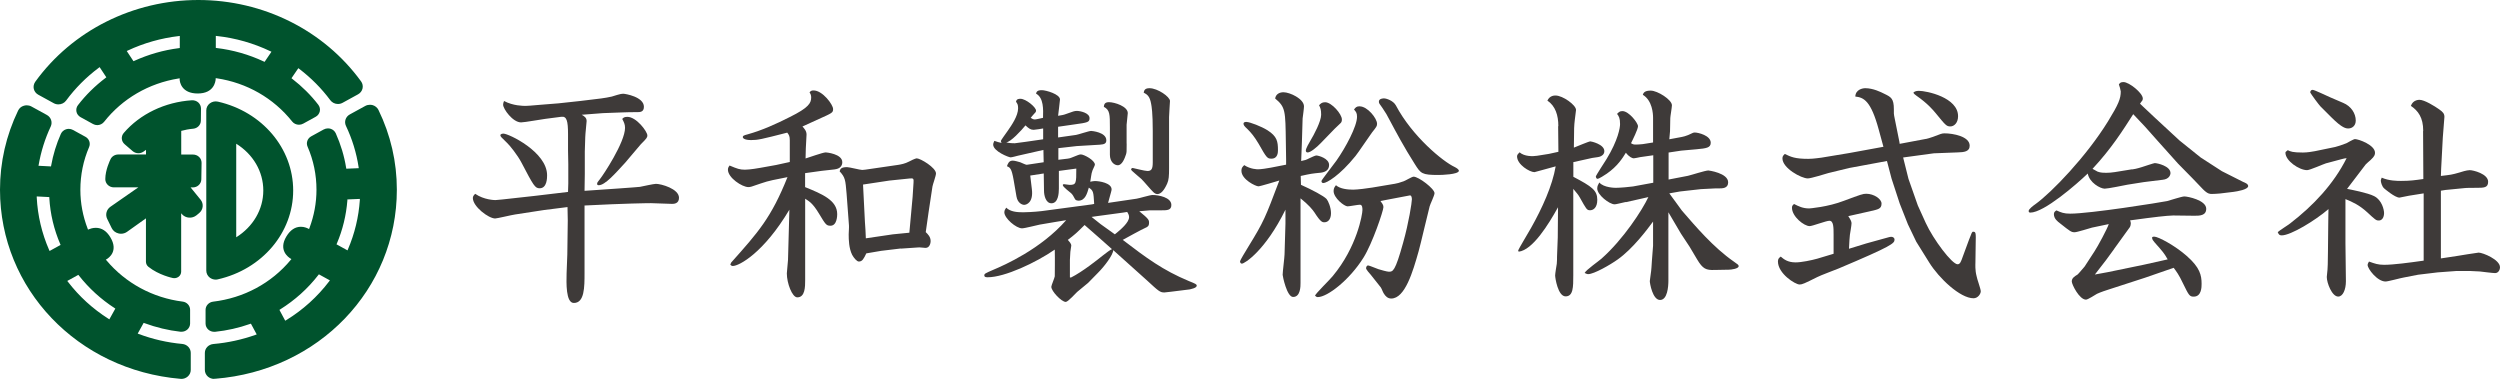 <?xml version="1.0" encoding="UTF-8"?>
<svg id="_レイヤー_2" data-name="レイヤー 2" xmlns="http://www.w3.org/2000/svg" viewBox="0 0 383.21 58.08">
  <defs>
    <style>
      .cls-1 {
        fill: #3e3a39;
      }

      .cls-1, .cls-2 {
        stroke-width: 0px;
      }

      .cls-2 {
        fill: #00532d;
      }
    </style>
  </defs>
  <g id="_レイヤー_4" data-name="レイヤー 4">
    <g>
      <path class="cls-1" d="M87.11,28.14v-3l-.04-2.07v-2.5c0-2.07-.21-2.78-1.03-2.67l-2.46.32c-.61.07-3.17.54-3.71.54-1.28,0-2.75-2.07-2.75-2.71,0-.18.04-.32.14-.57,1.39.75,2.96.75,3.32.75.43,0,.61-.04,2.39-.18l2.64-.21,3.32-.36,3.21-.39c.46-.07,1.25-.18,1.64-.29,1.36-.43,1.53-.43,1.78-.43s3.14.46,3.14,2c0,.79-.57.82-1,.82-.64,0-1.64,0-2.32.04l-2.96.11-3.25.25c.36.21.75.43.75.96,0,.18-.21,2.07-.21,2.46l-.07,2.21v3.46l-.04,2.57,5.21-.36c2.39-.18,2.64-.18,3.28-.25.39-.07,2.1-.46,2.46-.46.78,0,3.53.75,3.53,2.14,0,.93-.82.93-1.07.93-.5,0-2.78-.11-3.21-.11-.54,0-3.92.04-10.2.36v10.34c0,2.18,0,4.6-1.64,4.6-1.25,0-1.14-3.14-1.11-4.53l.11-2.89.07-5.21-.04-2.07-3.64.46-4.42.68c-.5.07-2.75.61-3.03.61-1,0-3.42-1.82-3.42-3.14,0-.25.14-.43.36-.64,1.35.93,2.96.96,3.1.96.32,0,1.78-.18,2.1-.21l3.89-.43,5.14-.61.04-1.28ZM83.86,26.86c0,.39,0,2-1.14,2-.71,0-.93-.39-2.78-3.92-.61-1.18-1.85-2.71-2.21-3.03-.93-.89-1.03-1-1.03-1.18,0-.21.36-.25.46-.25.82,0,6.7,2.82,6.7,6.38ZM96.16,17.91c1.39,0,3.07,2.25,3.07,2.85,0,.29-.07.43-1,1.35-.39.43-2.03,2.42-2.39,2.82-1.57,1.71-3.1,3.46-4.06,3.46-.14,0-.25-.04-.25-.21,0-.21.07-.25.5-.82.36-.43,3.78-5.53,3.78-7.77,0-.54-.18-.89-.43-1.36.18-.18.29-.32.78-.32Z"/>
      <path class="cls-1" d="M123.02,19.41c.25.29.61.64.61,1.21,0,.32-.11,1.82-.11,2.1l-.04,1.57c.5-.14,2.64-.93,3.1-.93.04,0,2.53.21,2.53,1.5,0,1-1,1.07-1.21,1.11-1.71.18-2,.21-4.49.57v2.14c2.64,1.07,4.92,2.03,4.92,4.14,0,.18,0,1.78-1.03,1.78-.64,0-.75-.18-1.78-1.89-.93-1.53-1.43-1.82-2.1-2.25v12.45c0,1.03,0,2.67-1.21,2.67-.78,0-1.6-2.17-1.6-3.67,0-.32.18-1.78.18-2.07l.21-7.7c-3.92,6.6-7.7,8.63-8.67,8.63-.18,0-.25-.07-.39-.21l.14-.32c4.14-4.64,6.13-6.85,8.63-13.09l-2.28.46c-.57.11-1.25.32-1.78.5-1.5.54-1.68.57-1.93.57-.96,0-3.14-1.43-3.14-2.67,0-.25.07-.39.25-.64,1.18.5,1.57.64,2.35.64s2.18-.25,2.39-.29l2.39-.43,2.1-.46v-3.32c0-.64-.11-.82-.39-1.18-4.03,1.03-4.49,1.14-5.53,1.14s-1.28-.29-1.28-.46.07-.25.78-.43c2.18-.61,4.31-1.57,6.42-2.64,2.89-1.43,3.28-2.14,3.28-3,0-.32-.07-.5-.25-.79.18-.21.29-.29.61-.29,1.39,0,3,2.18,3,2.85,0,.57-.14.61-2.18,1.53l-2.5,1.14ZM138.07,38.09l-3,.36-2.28.39c-.39.82-.61,1.25-1.14,1.25-.32,0-.78-.57-1.03-1.03-.5-1-.53-2.32-.53-3.14,0-.21.07-1.18.04-1.39l-.36-4.81c-.18-2.17-.21-2.53-1.07-3.46.11-.36.21-.64,1.14-.64.36,0,2,.43,2.32.43.18,0,.71-.07,1.14-.14l4.39-.64c.43-.07,1.03-.18,1.64-.5.18-.11,1-.5,1.18-.5.57,0,2.96,1.43,2.96,2.32,0,.36-.5,1.71-.54,2-.53,3.46-.71,4.71-1.03,6.99.32.32.75.71.75,1.39,0,.21-.11,1.03-.78,1.03-.18,0-.96-.11-1.14-.07l-2.64.18ZM132.58,34.03c.04.39.14,2.14.14,2.5l4.14-.61,2.53-.25.5-5.49.14-2.18c.04-.61,0-.71-.61-.64l-3.1.32-4.03.61.29,5.74Z"/>
      <path class="cls-1" d="M167.11,27.86c.21-.04.5-.11.71-.11.68,0,2.57.29,2.57,1.28,0,.18-.07.36-.54,2.07l4.35-.64c.36-.04,2.07-.57,2.46-.57.93,0,2.89.36,2.89,1.53,0,.82-.64.82-1.6.82h-1.68l-1.64.14c1.46,1.18,1.5,1.35,1.5,1.75,0,.54-.21.64-.61.82-.5.21-2.89,1.53-3.42,1.82,3.64,2.78,6.13,4.64,10.13,6.31,1.07.43,1.21.5,1.21.71,0,.39-1,.53-1.07.57l-2.89.36c-.61.07-.89.11-1,.11-.68,0-.89-.21-2.67-1.85-1.32-1.18-3.89-3.5-5.17-4.64,0,.71-1.35,2.5-2.35,3.49l-1.5,1.53-1.68,1.39c-.25.21-1.39,1.53-1.75,1.53-.64,0-2.21-1.64-2.21-2.32,0-.21.5-1.35.53-1.6,0-.32.04-2.64,0-4.1-2.89,2-7.67,4.24-10.27,4.24-.21,0-.53,0-.53-.29,0-.25.14-.32,1.39-.86,1.68-.71,7.24-3.14,11.16-7.6l-1.53.25-2.53.43c-.39.07-2.28.57-2.71.57-.89,0-2.71-1.53-2.71-2.46,0-.29.14-.5.29-.71.64.64,1.68.71,2.6.71.29,0,1.64-.04,2.82-.18l7.7-1.03.36-.07c-.11-1.85-.11-2.03-.82-2.5-.25.86-.54,2-1.6,2-.11,0-.39-.04-.5-.21-.29-.53-.36-.68-.61-.93-.18-.18-1.28-.96-1.28-1.25,0-.11.11-.14.18-.14.14,0,.71.11.86.11,1.03,0,1.03-.25,1.03-2.5l-2.67.36v2.71c0,.75-.11,2.25-1.14,2.25-.86,0-1.14-1.18-1.14-1.93l-.04-2.64-2.07.32.25,2.1c.25,2.03-.82,2.39-1.18,2.39-.29,0-1-.25-1.18-1.28l-.43-2.5c-.32-1.82-.54-1.93-1.03-2.14.14-.39.29-.86.89-.86.29,0,.89.18,1.14.25.14.04.82.39,1,.39.07,0,.32-.04.46-.07l2.14-.32-.04-1.89-3.92.89c-.14.04-.93.25-1.11.25-.29,0-2.67-.93-2.67-1.96,0-.21.11-.39.18-.57.5.18.64.21,1.11.32-.07-.14-.11-.21-.11-.32,0-.07.68-1.03,1.07-1.57.57-.82,1.57-2.25,1.57-3.42,0-.57-.11-.71-.32-1,.04-.21.11-.46.68-.46.82,0,2.39,1.28,2.39,1.82,0,.21-.14.32-.21.39-.25.29-.36.39-.61.71.18.11.36.25.64.25.18,0,1.07-.21,1.25-.25.04-1.28.11-3.07-1.07-3.71.07-.25.14-.53.89-.53.61,0,2.78.61,2.78,1.43,0,.21-.25,2.1-.29,2.5.43-.07.89-.14,1.14-.25,1.21-.43,1.35-.5,1.75-.5.46,0,1.93.29,1.93,1.11,0,.61-.25.68-2.32.96l-2.5.36v1.64l2.75-.39c.32-.04,1.96-.61,2.32-.61.07,0,2.32.18,2.32,1.43,0,.43-.21.64-1,.68l-3.53.21-2.82.32v1.78c1.53-.18,1.68-.18,2-.32,1.07-.43,1.21-.5,1.46-.5.46,0,2.14.89,2.14,1.57,0,.14-.32.71-.36.86-.11.32-.18.57-.21.86l-.14.89ZM159.9,19.69c-.21.04-1.25.21-1.46.21-.46,0-.75-.21-1.25-.68-.64.79-2.28,2.57-2.96,2.6.46.14,1.18.14,1.32.14.11,0,2.92-.39,4.35-.61v-1.68ZM164.15,42.55c1.78-.89,4.14-2.78,4.81-3.32.5-.39,1.32-1.03,1.5-1.03-.61-.54-3.53-3.14-4.21-3.71-1.28,1.28-1.5,1.46-2.57,2.28.25.29.53.57.53.89,0,.14-.14.78-.14.93l-.07,1.25v2.67l.14.04ZM172.06,32.6l-3.99.54-.75.11c1.18.96,1.35,1.11,3.57,2.67.93-.75,2.18-1.82,2.18-2.64,0-.29-.11-.5-.29-.79l-.71.11ZM172.7,22.01c0,1.25,0,1.35-.11,1.68-.18.54-.57,1.64-1.25,1.64-.54,0-1.21-.54-1.21-1.61v-4.14c0-2.07,0-2.71-.93-3.21.04-.29.07-.71.78-.71.86,0,2.89.64,2.89,1.68,0,.29-.18,1.53-.18,1.78v2.89ZM176.7,20.12c0-2.89-.18-3.85-.25-4.21-.21-1.18-.61-1.43-1.14-1.71.07-.32.14-.68.89-.68,1.25,0,3.14,1.32,3.14,1.96,0,.18-.14,2.07-.14,2.46v7.88c0,1.14-.04,1.78-.29,2.32-.46,1.03-.96,1.61-1.5,1.61-.21,0-.43-.11-.64-.32-.29-.25-1.5-1.71-1.82-2-.25-.25-1.57-1.28-1.57-1.43,0-.18.14-.25.25-.25.07,0,1.85.46,2.25.46.61,0,.82-.29.82-1.32v-4.78Z"/>
      <path class="cls-1" d="M197.14,25.26v-.86l-.04-2.6c-.07-4.81-.04-5.38-1.64-6.7.11-.71.71-.96,1.28-.96.96,0,3.14,1,3.14,2.17,0,.32-.18,1.6-.21,1.85l-.11,3.67-.11,2.85c.57-.11.78-.18,1.18-.39.39-.18.96-.46,1.14-.46.29,0,1.96.43,1.96,1.46,0,.86-.71,1.11-1.28,1.18-1.39.14-1.43.14-3.07.5l.04,1.36c1.75.78,3.49,1.71,3.92,2.17.25.29.68,1.28.68,2.18s-.43,1.39-1,1.39c-.32,0-.57,0-1.53-1.5-.29-.43-.86-1.14-2.14-2.17v12.98c0,.5,0,2.14-1.14,2.14-.96,0-1.6-3.21-1.6-3.39,0-.5.29-2.71.29-3.14l.14-4.71v-2.14c-3.1,6.31-6.28,8.27-6.67,8.27-.25,0-.29-.25-.29-.36,0-.14.82-1.5,1.28-2.25,2.39-3.89,2.57-4.39,4.74-10.13-.5.14-2.92.89-3.21.89-.39,0-2.6-1.03-2.6-2.39,0-.43.14-.57.43-.86.96.64,2.03.64,2.14.64.39,0,1.39-.14,1.93-.25l2.35-.46ZM191.04,18.69c.54,0,2.35.71,3.25,1.28,1.46.93,1.6,1.71,1.6,3.03,0,.32,0,1.32-1,1.32-.64,0-.75-.14-1.96-2.28-.68-1.14-1.14-1.68-1.71-2.25-.5-.46-.61-.61-.61-.86,0-.04.04-.25.43-.25ZM202.45,21.94c-.61.64-1.57,1.43-2,1.43-.21,0-.29-.14-.29-.29,0-.32.5-1.18.71-1.53.54-.89,1.64-2.96,1.64-3.96,0-.82-.11-1.03-.32-1.46.25-.25.43-.46.93-.46,1,0,2.57,1.82,2.57,2.64,0,.29-.07.46-.25.61-.43.39-.46.43-.86.82l-2.14,2.21ZM213.76,28.18c.29-.04.82-.18,1.39-.39.25-.07,1.28-.71,1.53-.71.78,0,3.21,1.85,3.21,2.53,0,.36-.68,1.71-.75,2.03-.29,1.07-1.39,5.85-1.68,6.85-.89,3.17-2.1,7.27-4.21,7.27-.53,0-.89-.36-1.14-.78-.11-.14-.36-.82-.46-.93l-1.53-1.93c-.11-.14-.39-.43-.43-.5-.25-.32-.29-.43-.29-.5,0-.14.07-.43.32-.43.18,0,1.32.5,1.57.57.36.11,1.32.39,1.6.39.61,0,.96,0,2.18-4.42.89-3.14,1.35-6.24,1.35-6.67,0-.04,0-.61-.29-.61-.07,0-1.18.21-1.32.25l-3.21.61c.21.29.46.57.46.93,0,.54-1.68,5.56-3.07,7.77-2.14,3.42-5.53,6.03-6.99,6.03-.18,0-.21-.04-.43-.21.04-.29,2.32-2.5,2.71-3,3.74-4.49,4.56-9.49,4.56-10.13,0-.29,0-.82-.39-.82-.32,0-1.6.25-1.89.25-.5,0-2.14-1.28-2.14-2.35,0-.46.18-.64.36-.89.64.57,1.82.68,2.64.68.64,0,2.28-.21,2.92-.32l3.39-.57ZM208.41,16.3c1.21,0,2.67,1.85,2.67,2.67,0,.36-.07.46-.78,1.35-.43.57-2.14,3.14-2.53,3.6-2.42,3-4.42,4.14-4.92,4.14-.21,0-.29-.14-.29-.32,0-.14,1.93-2.6,2.28-3.1,1.43-2.03,3.17-5.28,3.17-6.74,0-.57-.14-.75-.46-1.11.21-.29.36-.5.86-.5ZM220.5,26.82c-2.57,0-2.71-.21-3.64-1.68-1.64-2.57-2.92-4.99-3.78-6.6-.46-.89-.68-1.28-1.18-2-.46-.64-.54-.71-.54-.96,0-.5.71-.5.78-.5.39,0,1.43.36,1.82,1.07,2.53,4.78,7.24,8.63,9.02,9.45.21.11.68.36.64.61-.14.53-2.57.61-3.14.61Z"/>
      <path class="cls-1" d="M238.87,19.34c0-1.68-.46-3.1-1.68-3.92.36-.78,1.07-.78,1.25-.78,1.11,0,3.14,1.46,3.14,2.21,0,.21-.18,1.28-.18,1.46-.04.43-.11.89-.11,1.32l-.04,3c.39-.14,2.28-.96,2.53-.96.11,0,2.14.43,2.14,1.5,0,.54-.46.78-.75.86-.18.07-.96.14-1.11.18l-2.07.46-.82.18v2.25c2.85,1.5,3.67,2.07,3.67,3.53,0,1.21-.61,1.6-1.11,1.6s-.57-.18-1.57-1.96c-.25-.46-.54-.75-1-1.32v13.23c0,1.82,0,3.25-1.18,3.25s-1.6-2.85-1.6-3.21c0-.29.21-1.53.25-1.78.04-.39.04-.82.04-1.14l.11-2.89.04-4.64c-1.46,2.64-3.89,6.56-6.03,6.81-.07-.11-.07-.14-.07-.21,0-.11,1.64-2.85,1.96-3.42,1.71-3.03,3.28-6.49,3.78-9.45-.46.11-3.17.89-3.25.89-.71,0-2.67-1.14-2.67-2.43,0-.25.21-.43.39-.61.71.64,2,.64,2.67.53l1.82-.29,1.46-.32-.04-3.92ZM249.21,30.96c-.96.21-1.5.36-1.71.36-.82,0-2.67-1.46-2.67-2.42,0-.39.14-.61.32-.93.68.82,2.46.82,2.53.82.61,0,2.25-.14,2.64-.21l3.1-.57v-4.21l-2.03.29c-.18.04-.82.18-.96.18-.21,0-.68-.18-1.21-.86-.5.82-1.28,2.07-2.92,3.21-.32.21-1.18.79-1.43.79-.18,0-.25-.25-.25-.39,0-.07,1.35-2.21,1.64-2.64,1.78-2.92,2.07-4.81,2.07-5.35,0-.93-.18-1.21-.46-1.57.25-.25.39-.43.82-.43,1,0,2.39,1.82,2.39,2.32,0,.46-.82,2.1-1.07,2.6.29.18.39.21.78.21.29,0,.71-.04,1.03-.07l1.57-.25v-3.78c0-.64-.11-2.64-1.57-3.53.11-.39.39-.64,1.21-.64,1.03,0,3.25,1.39,3.25,2.25,0,.32-.25,1.71-.25,1.96l-.04,2-.11,1.25,1.93-.36c.21-.04.61-.14.96-.29.71-.32.78-.39,1-.39.54,0,2.46.46,2.46,1.57,0,.78-.68.86-2.18,1l-2.35.21-1.93.29v4.14l2.96-.57c.5-.11,2.67-.82,3.14-.82.04,0,3.03.39,3.03,1.82,0,.93-.86.93-1.46.93h-.53l-2.18.11-3.21.36-1.64.29c.32.39,1.64,2.28,1.93,2.64,2.07,2.39,4.81,5.63,7.95,7.81.64.46.75.5.75.71,0,.39-1.14.54-1.53.54l-2.18.04c-1.28.04-1.78-.14-2.67-1.64l-1.14-1.92-1.32-2-1.93-3.28v10.48c0,.89-.14,2.96-1.28,2.96s-1.57-2.57-1.57-2.89c0-.14.14-.93.14-1.07.11-.64.14-1.46.18-2.03l.18-2.32v-3.71c-.89,1.21-3.1,4.17-5.42,5.81-1.14.82-3.64,2.25-4.53,2.25-.18,0-.29-.07-.54-.18.21-.46,2.21-1.85,2.57-2.18,3.39-3,6.28-7.49,7.2-9.45l-3.46.78Z"/>
      <path class="cls-1" d="M285.98,37.34l2.71-.75c.89-.25,1.03-.29,1.21-.29.25,0,.5.14.5.43,0,.57-.36.96-8.56,4.42-.5.21-2.82,1.07-3.28,1.32-2,1-2.32,1.14-2.71,1.14-.68,0-3.32-1.68-3.32-3.53,0-.39.14-.54.43-.75.46.39,1.03.89,2.28.89.89,0,2.43-.32,3.32-.57l2.5-.75v-2.92c0-1.11,0-2.14-.64-2.14-.5,0-2.6.82-3.03.82-.86,0-2.71-1.46-2.71-2.82,0-.29.11-.39.32-.57.71.36,1.35.68,2.32.68.04,0,2.85-.21,5.35-1.18,2.57-.96,2.89-1.07,3.39-1.07,1.21,0,2.35.82,2.35,1.5,0,.82-.5.89-1.75,1.18l-3.35.75c.43.64.5.89.5,1.11,0,.29-.21,1.5-.25,1.75-.07.64-.07.86-.14,2.14l2.57-.79ZM295.22,21.3c.29-.07.46-.11,1.07-.32,1.21-.46,1.35-.54,1.78-.54,1.28,0,3.85.46,3.85,1.89,0,.93-.89,1-1.82,1.03l-3.67.14-4.71.64.82,3.28,1.43,4.07,1.21,2.67c1.18,2.57,4.03,6.35,4.89,6.35.39,0,.54-.46.78-1.14l.96-2.6c.43-1.11.46-1.25.64-1.25.43,0,.43.18.39,1.89l-.04,2.89c0,.18-.07,1.11.18,2.03.04.36.64,1.96.64,2.32,0,.39-.43,1.07-1.11,1.07-2.07,0-5.31-3.1-6.78-5.46l-2-3.21-1.28-2.67-1.25-3.17-1.25-3.82-.71-2.71-5.78,1.07-3.21.78c-.39.11-2.64.82-3.14.82-1,0-3.89-1.57-3.89-3.07,0-.32.11-.43.36-.68.96.46,1.57.75,3.6.75.89,0,1.82-.18,2-.18l4.28-.71,5.24-.96-.71-2.6c-1.21-4.49-2.32-4.96-3.6-5.1.04-1.07,1.11-1.28,1.53-1.28,1.18,0,2.35.57,2.92.86,1.03.5,1.46.71,1.46,2.39,0,.57-.04.61.14,1.46l.71,3.53.04.29,3.99-.75ZM294.08,13.92c1.28,0,6.06,1.03,6.06,3.89,0,1.03-.61,1.57-1.18,1.57-.61,0-.75-.21-2.28-2.07-.39-.46-1.18-1.43-2.92-2.64-.5-.36-.46-.43-.43-.53.25-.14.39-.21.75-.21Z"/>
      <path class="cls-1" d="M326.82,25.97c.14,0,.82-.14,1.5-.36.21-.07,1.85-.61,1.96-.61.43,0,2.42.46,2.42,1.53,0,.25-.18.93-1.21,1.03-.46.07-2.53.29-2.92.36l-2.46.39c-.57.11-3,.61-3.49.61-.68,0-2.35-.93-2.6-2.32-1.71,1.64-6.7,5.99-8.81,5.99-.18,0-.25-.11-.25-.25,0-.29.71-.82,1.07-1.07,2.46-1.78,7.74-7.24,11.09-12.66,1.64-2.67,1.96-3.5,1.96-4.6,0-.14-.21-.89-.29-1.07.18-.25.29-.36.71-.36.86,0,2.96,1.68,2.96,2.53,0,.14-.04.21-.07.29-.07.07-.32.43-.36.5l2.32,2.18,3.74,3.46,3.24,2.6,3.25,2.1,3.25,1.64c.25.11.78.29.78.64,0,.54-1.71.82-2.25.89l-2.07.25c-.43.04-1,.07-1.25.07-.32,0-.64,0-1.35-.71l-1.57-1.64-2.28-2.32-3.1-3.46-1.93-2.17-1.82-1.93c-1.6,2.5-3.35,5.28-6.24,8.38.18.11.64.36.78.43.46.18,1,.18,1.32.18.39,0,.89-.04,1.32-.11l2.64-.43ZM324.07,38.16l-1.28,1.75-1.68,2.17,1.96-.36,5.53-1.14,3.67-.82c-.57-1-.71-1.14-2-2.6-.18-.21-.39-.46-.39-.71,0-.18.25-.18.32-.18.64,0,3.21,1.39,4.99,2.96,2.03,1.78,2.28,2.96,2.28,4.28,0,.46,0,1.96-1.21,1.96-.64,0-.75-.21-1.64-2.03-.64-1.36-1.03-1.85-1.43-2.39l-4.42,1.53-5.49,1.78c-1.35.43-1.68.61-1.85.68-.25.14-1.39.89-1.68.89-1.03,0-2.18-2.35-2.18-2.78,0-.5.36-.75.89-1.07.11-.07,1.03-1.18,1.07-1.21l1.53-2.35c.5-.75,1.96-3.46,2.18-4.17l-2.57.54c-.43.11-2.28.71-2.67.71-.5,0-.68-.14-2.17-1.32-.43-.32-1-.75-1-1.46,0-.32.18-.43.39-.57.71.32,1.14.5,2.1.5,3.07,0,13.8-1.71,14.87-1.93.43-.11,2.25-.71,2.64-.71.5,0,3.35.57,3.35,1.89,0,1.07-1.03,1.07-1.82,1.07-.5,0-2.78-.04-3.25-.04-1.14.04-2.64.21-6.6.75.07.18.11.29.11.46,0,.14-.04.39-.14.57l-2.42,3.35Z"/>
      <path class="cls-1" d="M356.6,25.01c-.46.14-2.53,1.07-2.96,1.07-1.21,0-3.32-1.43-3.32-2.67,0-.11.07-.18.36-.39.43.21.75.36,2.32.36.71,0,1.46-.14,1.85-.21l3.1-.64c.32-.07,1.07-.32,1.71-.57.21-.11,1.11-.64,1.32-.64.53,0,3.07.89,3.07,2.1,0,.25-.04.53-.68,1.11-.21.18-.61.53-.75.68l-2.85,3.74c.57.11,3.17.61,4.14,1.11,1.21.61,1.53,2.1,1.53,2.6,0,.07,0,1.14-.82,1.14-.39,0-.53-.11-1.75-1.25-1.25-1.14-2.28-1.6-3.35-2.03v6.74l.07,5.85c0,1.28-.46,2.35-1.18,2.35-.96,0-1.75-2.1-1.75-3,0-.18.11-1,.11-1.14.04-.5.04-.71.07-2.78l.04-3.92c0-1.5.04-1.78.04-2.57-2.03,1.75-5.78,4.03-7.17,4.03-.36,0-.46-.14-.61-.5.25-.25,1.64-1.11,1.89-1.32,3.57-2.75,6.67-6.03,8.67-10.02-.25.04-.5.07-.71.14l-2.39.64ZM359.17,15.77c1.21.5,1.93,1.61,1.93,2.71,0,.78-.54,1.21-1.14,1.21-.36,0-.93-.04-2.6-1.71l-1.68-1.68c-.18-.18-1.43-1.82-1.57-2.17.07-.21.14-.36.39-.36s2.25.96,2.67,1.14l2,.86ZM371.44,20.05c0-2.03-.78-3.07-1.89-3.82.32-.93,1.21-.93,1.32-.93.75,0,2.32.96,3.07,1.5.5.36.75.61.75,1.11,0,.11-.21,2.71-.25,3.21l-.25,4.74-.04,1.11c1.53-.18,1.64-.18,2.85-.53.21-.07,1.11-.36,1.57-.36.54,0,2.82.57,2.82,1.78,0,.93-.64.93-1.85.93-.25,0-1.53,0-1.75.04l-2.96.29-.68.11v10.38l2.57-.39c.71-.11,2.32-.39,3.21-.5.64,0,3.28,1.07,3.28,2.25,0,.39-.25.89-.75.89-.36,0-2-.21-2.35-.25-.36,0-1.14-.07-1.46-.07h-2.14l-2.85.21-3,.36-2.21.43c-.46.07-2.39.61-2.78.61-1.28,0-2.75-1.96-2.75-2.53,0-.18.11-.36.21-.53.89.32,1.39.5,2.32.5,1.39,0,3.82-.32,6.06-.64v-10.31q-1.78.29-2.25.36c-.14.04-1.39.29-1.46.29-.71,0-2.28-1.36-2.32-1.39-.39-.32-.54-1.03-.54-1.21,0-.14.11-.36.14-.46,1.11.5,2.42.5,2.96.5,1.39,0,2.14-.11,3.42-.29l-.04-7.35Z"/>
    </g>
    <g>
      <path class="cls-2" d="M14.91,19.18c-.23,0-.45-.06-.65-.17l-1.91-1.05c-.32-.18-.56-.48-.63-.83s0-.72.23-1.01c1.19-1.55,2.62-2.96,4.25-4.19l.1-.08-1.03-1.56-.13.1c-1.93,1.44-3.61,3.13-5.01,5.03-.27.37-.71.58-1.18.58-.25,0-.5-.06-.71-.18l-2.37-1.3c-.35-.19-.6-.51-.69-.89-.09-.37,0-.77.22-1.09C11.07,4.69,20.42,0,30.4,0s19.27,4.66,24.95,12.48c.23.32.31.71.22,1.09-.09.38-.34.7-.69.89l-2.37,1.3c-.22.12-.46.18-.71.18-.47,0-.9-.22-1.17-.58-1.33-1.79-2.93-3.41-4.77-4.81l-.13-.1-1.05,1.54.1.08c1.53,1.18,2.88,2.52,4.01,3.99.22.29.31.66.23,1.01-.08.35-.31.66-.63.83l-1.91,1.05c-.2.11-.42.17-.65.17-.41,0-.8-.18-1.05-.5-2.85-3.58-6.95-5.93-11.56-6.62l-.16-.02v.16c-.03.37-.26,2.19-2.76,2.19s-2.76-1.8-2.76-2.16v-.17s-.17.03-.17.03c-4.56.73-8.62,3.09-11.42,6.65-.25.31-.64.5-1.05.5ZM33.07,7.34l.13.02c2.5.3,4.94.99,7.24,2.07l.12.05,1.05-1.55-.15-.07c-2.6-1.24-5.36-2.03-8.22-2.34l-.16-.02v1.84ZM27.39,5.53c-2.7.32-5.33,1.06-7.81,2.22l-.15.07,1.03,1.56.12-.05c2.18-.99,4.48-1.65,6.85-1.95l.13-.02v-1.85l-.17.02Z"/>
      <path class="cls-2" d="M27.8,58.07s-.08,0-.13,0C11.9,56.73,0,44.27,0,29.09c0-4.24.94-8.33,2.78-12.15.17-.35.48-.62.87-.73.14-.04.29-.07.44-.07.25,0,.5.06.72.18l2.37,1.3c.64.35.9,1.11.6,1.76-.88,1.88-1.5,3.85-1.85,5.88l-.03.15,1.92.1.02-.12c.3-1.68.8-3.32,1.49-4.87.15-.33.44-.59.79-.7.13-.04.28-.07.42-.07.23,0,.45.06.65.17l1.91,1.05c.57.31.81.99.56,1.57-.89,2.07-1.34,4.28-1.34,6.55,0,2.04.38,4.05,1.12,5.97l.05.14.14-.06c.19-.08.58-.22,1.06-.22.9,0,1.64.48,2.22,1.44,1.29,2.13-.24,3.17-.55,3.36l-.14.08.11.12c2.93,3.48,7.08,5.73,11.67,6.31.65.08,1.14.62,1.14,1.25v2.11c0,.36-.16.7-.44.94-.24.2-.55.32-.87.32-.05,0-.1,0-.16,0-1.88-.21-3.74-.66-5.53-1.32l-.12-.04-.91,1.64.15.06c2.13.8,4.38,1.32,6.68,1.53.74.07,1.3.66,1.3,1.37v2.62c0,.38-.17.75-.47,1.01-.27.23-.61.36-.97.36ZM10.31,43.06l.1.13c1.71,2.23,3.8,4.14,6.21,5.67l.14.09.92-1.65-.11-.07c-2.11-1.37-3.95-3.05-5.48-5l-.08-.1-1.69.93ZM5.63,30.26c.14,2.78.78,5.49,1.9,8.06l.07.15,1.69-.93-.05-.11c-.97-2.26-1.54-4.64-1.68-7.09v-.13s-1.93-.1-1.93-.1v.16Z"/>
      <path class="cls-2" d="M32.83,58.08c-.36,0-.71-.13-.97-.36-.29-.26-.46-.63-.46-1.01v-2.61c0-.72.56-1.3,1.31-1.37,2.21-.19,4.39-.67,6.48-1.41l.16-.06-.89-1.65-.12.04c-1.73.61-3.54,1.02-5.37,1.21-.05,0-.1,0-.14,0-.32,0-.64-.11-.88-.32-.28-.24-.44-.58-.44-.94v-2.11c0-.63.5-1.17,1.15-1.25,4.71-.56,8.94-2.83,11.91-6.41l.1-.12-.14-.08c-.33-.2-1.9-1.29-.63-3.39.59-.98,1.34-1.48,2.22-1.48.53,0,.94.19,1.1.27l.15.08.06-.15c.71-1.89,1.08-3.86,1.08-5.87,0-2.3-.46-4.53-1.37-6.62-.25-.58-.01-1.26.56-1.57l1.91-1.05c.2-.11.43-.17.65-.17.14,0,.28.02.42.06.35.11.64.37.79.7.76,1.7,1.3,3.48,1.59,5.3l.02.12,1.91-.08-.02-.15c-.33-2.2-.99-4.33-1.94-6.33-.31-.65-.05-1.41.59-1.76l2.37-1.3c.22-.12.46-.18.71-.18.15,0,.29.02.44.06.38.12.7.38.87.73,1.87,3.84,2.82,7.96,2.82,12.23,0,15.27-11.98,27.73-27.86,28.98-.04,0-.08,0-.12,0ZM29.23,28.73h.32c.72,0,1.3-.55,1.31-1.24l.04-2.53c0-.34-.13-.66-.38-.9s-.58-.37-.94-.37h-1.8v-3.63c.56-.15,1.16-.27,1.83-.33.67-.06,1.18-.6,1.18-1.24l.02-1.85c0-.35-.15-.69-.41-.93-.27-.24-.63-.36-.99-.34-4.13.27-7.94,2.1-10.44,5.01-.45.52-.39,1.28.14,1.73l1.23,1.06c.25.21.56.32.88.32.26,0,.53-.08.75-.23.13-.09.27-.19.41-.29v.71h-4.25c-.51,0-.97.28-1.18.71-.08.17-.81,1.66-.81,3.07,0,.69.59,1.26,1.31,1.26h3.75l-4.27,2.97c-.61.42-.82,1.21-.5,1.86l.69,1.41c.2.41.58.71,1.04.82.13.03.26.05.38.05.33,0,.67-.1.94-.3l2.89-2.06v6.65c0,.3.14.58.37.77,1.6,1.28,3.67,1.71,3.76,1.73.07.01.14.02.22.02.24,0,.47-.08.66-.22.25-.19.39-.48.39-.78v-8.95l.12.14c.27.31.66.5,1.08.53.42.03.83-.1,1.15-.36l.4-.33c.64-.52.74-1.44.22-2.07l-1.53-1.88ZM33.4,15.58c-.43-.1-.88,0-1.23.26-.35.26-.55.66-.55,1.08v24.55c0,.42.19.82.54,1.09.26.19.57.3.9.3.11,0,.22-.01.33-.04,6.8-1.55,11.55-7.15,11.55-13.62s-4.75-12.07-11.54-13.62ZM36.21,36.37v-14.34c2.58,1.61,4.15,4.25,4.15,7.17s-1.58,5.56-4.15,7.17ZM48.8,42.15c-1.61,2.08-3.59,3.86-5.86,5.28l-.11.07.89,1.66.14-.08c2.58-1.58,4.8-3.59,6.61-5.97l.1-.13-1.69-.93-.08.1ZM53.25,30.57v.13c-.18,2.29-.72,4.53-1.62,6.64l-.05.11,1.69.93.06-.15c1.04-2.41,1.65-4.96,1.83-7.58v-.16s-1.91.08-1.91.08Z"/>
    </g>
  </g>
</svg>